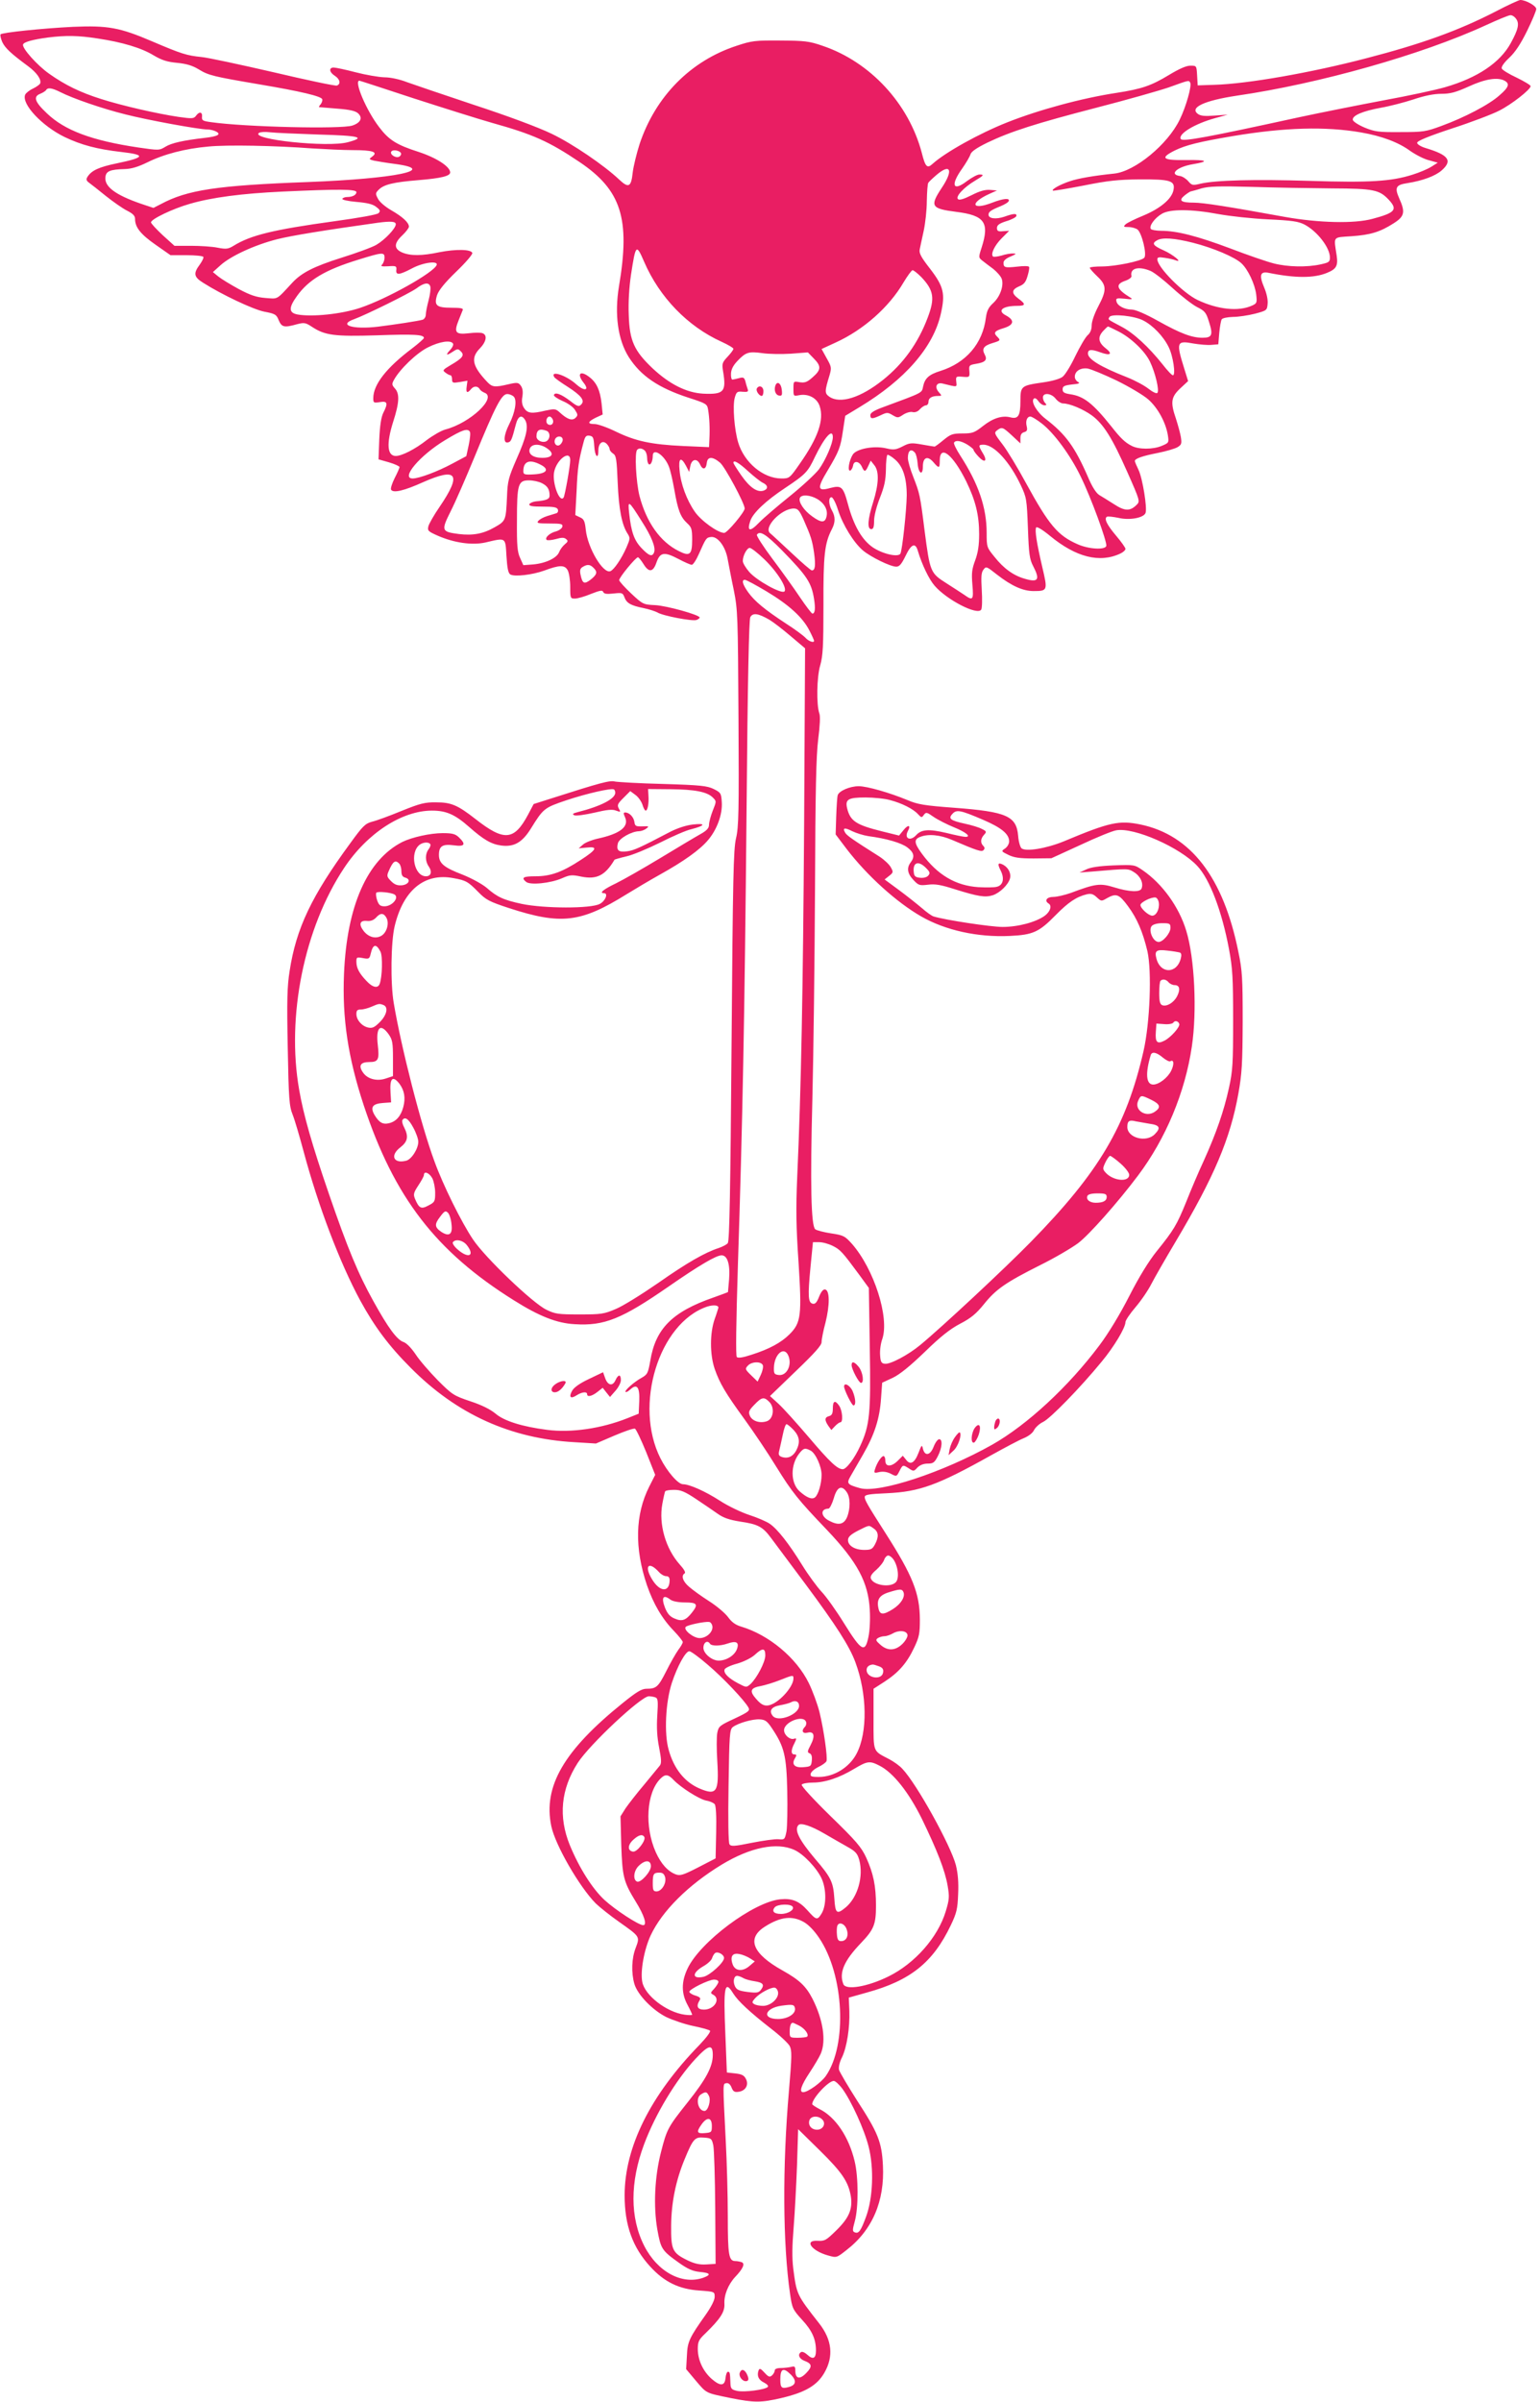 <?xml version="1.0" standalone="no"?>
<!DOCTYPE svg PUBLIC "-//W3C//DTD SVG 20010904//EN"
 "http://www.w3.org/TR/2001/REC-SVG-20010904/DTD/svg10.dtd">
<svg version="1.0" xmlns="http://www.w3.org/2000/svg"
 width="821pt" height="1280pt" viewBox="0 0 821 1280"
 preserveAspectRatio="xMidYMid meet">
<g transform="translate(0,1280) scale(0.1,-0.1)"
fill="#e91e63" stroke="none">
<path d="M7974 12739 c-198 -102 -395 -173 -688 -249 -298 -78 -637 -137 -811
-142 l-90 -3 -3 53 c-3 52 -3 52 -36 52 -22 0 -60 -17 -113 -49 -96 -58 -145
-75 -281 -96 -184 -28 -413 -90 -582 -157 -149 -59 -329 -159 -398 -221 -29
-27 -39 -17 -58 59 -69 261 -274 484 -529 570 -72 25 -95 27 -225 28 -134 1
-152 -1 -233 -28 -245 -80 -432 -269 -517 -523 -16 -50 -33 -119 -37 -153 -8
-77 -22 -84 -71 -38 -80 76 -250 192 -361 245 -70 34 -234 95 -411 153 -162
54 -324 109 -360 122 -38 15 -88 26 -121 26 -31 1 -100 13 -154 27 -53 14
-106 25 -116 25 -27 0 -24 -25 6 -44 28 -18 33 -44 11 -52 -8 -3 -160 29 -338
71 -178 41 -350 78 -383 81 -79 8 -106 16 -265 84 -171 73 -234 85 -421 77
-161 -8 -375 -30 -386 -40 -3 -4 1 -22 9 -41 16 -33 46 -61 138 -129 46 -34
72 -71 64 -92 -3 -6 -21 -19 -40 -28 -19 -9 -37 -24 -40 -32 -20 -50 91 -167
210 -225 90 -43 173 -65 303 -80 132 -15 127 -29 -22 -60 -97 -20 -137 -38
-159 -73 -8 -13 -6 -20 9 -31 11 -8 52 -40 90 -71 39 -31 89 -66 113 -78 31
-16 42 -27 42 -44 0 -44 29 -81 109 -137 l80 -56 85 0 c47 0 87 -4 90 -9 3 -4
-6 -23 -19 -41 -35 -47 -32 -66 18 -97 99 -63 266 -142 326 -154 58 -11 65
-15 77 -46 16 -37 29 -40 97 -21 39 10 46 9 82 -15 68 -44 117 -51 344 -44
199 7 251 4 251 -14 0 -4 -28 -29 -62 -55 -137 -103 -208 -193 -208 -266 0
-25 2 -26 35 -21 41 7 45 -5 18 -58 -11 -23 -18 -68 -21 -140 l-4 -107 56 -16
c31 -9 56 -21 56 -25 0 -5 -12 -32 -26 -59 -14 -28 -23 -56 -19 -62 12 -19 70
-5 170 40 183 81 208 44 88 -132 -29 -42 -55 -88 -59 -102 -6 -24 -2 -28 50
-51 87 -38 183 -52 254 -36 111 26 106 29 112 -72 4 -63 9 -91 20 -98 21 -14
117 -3 181 20 83 31 110 31 126 1 7 -14 13 -53 13 -87 0 -61 1 -63 25 -63 14
0 53 11 86 25 49 19 61 21 65 10 4 -10 18 -12 55 -8 45 5 49 4 58 -20 12 -32
34 -44 103 -58 29 -6 62 -17 73 -23 28 -18 187 -48 208 -40 9 3 17 9 17 13 0
14 -176 63 -237 66 -63 3 -66 4 -128 62 -34 32 -63 64 -64 71 -1 14 88 122
100 122 4 0 17 -16 29 -35 29 -48 52 -45 70 8 19 54 41 58 117 18 32 -17 64
-31 71 -31 7 0 24 26 38 58 37 83 39 87 63 90 36 6 78 -49 90 -116 6 -31 20
-106 33 -167 21 -105 22 -136 25 -682 3 -498 1 -582 -13 -640 -14 -59 -17
-209 -24 -1106 -6 -772 -11 -1041 -20 -1052 -6 -8 -28 -19 -48 -26 -74 -24
-170 -79 -324 -187 -87 -60 -188 -123 -225 -138 -63 -27 -78 -29 -193 -29
-113 0 -130 2 -177 25 -73 35 -326 277 -391 374 -62 92 -160 290 -206 417 -72
195 -176 602 -217 844 -18 106 -15 326 5 409 46 193 160 286 314 256 66 -12
77 -18 132 -74 40 -41 58 -51 165 -86 277 -90 382 -77 625 74 47 29 128 77
180 106 124 69 210 130 254 182 48 56 78 137 74 202 -3 48 -5 52 -43 71 -35
17 -69 21 -270 27 -126 3 -242 10 -257 13 -27 7 -73 -5 -348 -93 l-85 -27 -30
-57 c-74 -138 -127 -143 -280 -23 -96 75 -130 89 -210 89 -60 1 -86 -6 -185
-46 -63 -26 -134 -52 -156 -57 -37 -10 -50 -23 -116 -114 -207 -282 -289 -454
-324 -682 -13 -82 -15 -155 -10 -407 5 -274 8 -313 26 -358 11 -27 37 -116 59
-198 78 -291 193 -592 301 -792 77 -141 153 -243 270 -360 245 -247 532 -377
873 -396 l114 -7 98 42 c54 23 103 40 110 37 6 -2 33 -59 60 -125 l48 -121
-32 -63 c-75 -149 -79 -327 -12 -525 35 -101 81 -179 144 -244 26 -27 47 -54
47 -59 0 -6 -11 -25 -24 -42 -13 -18 -42 -69 -64 -113 -43 -85 -53 -94 -106
-94 -25 0 -53 -17 -126 -76 -314 -253 -425 -444 -381 -656 21 -101 150 -324
237 -412 22 -21 77 -65 124 -98 113 -80 112 -78 89 -139 -22 -56 -24 -133 -7
-192 17 -58 98 -141 171 -177 34 -16 98 -38 142 -47 44 -9 84 -20 90 -25 5 -5
-17 -35 -56 -76 -262 -269 -399 -545 -399 -802 0 -160 43 -278 137 -380 75
-82 154 -120 262 -127 81 -6 81 -6 81 -34 0 -17 -18 -52 -45 -91 -91 -128
-100 -148 -103 -223 l-4 -71 52 -62 c59 -69 50 -64 185 -92 125 -25 163 -25
270 0 128 30 191 67 230 135 50 87 41 175 -28 263 -120 153 -120 154 -138 292
-7 58 -6 121 2 218 6 75 14 224 18 331 l6 194 116 -114 c119 -117 152 -167
165 -244 10 -68 -9 -114 -76 -180 -55 -54 -63 -59 -100 -57 -75 5 -35 -53 54
-78 46 -13 46 -13 98 28 138 106 205 261 195 452 -6 124 -26 174 -138 346 -49
77 -92 150 -96 163 -3 14 2 40 16 67 26 55 42 157 39 248 l-3 70 96 27 c233
64 353 160 448 359 31 65 36 86 39 165 3 63 -1 110 -12 155 -27 104 -208 432
-285 513 -14 16 -46 39 -71 52 -88 46 -83 33 -83 214 l0 161 59 38 c75 49 119
99 158 182 27 57 30 75 30 150 -1 139 -38 232 -183 459 -98 153 -111 177 -111
193 0 12 22 16 118 20 175 8 271 43 557 203 72 40 149 81 172 90 26 11 48 27
56 44 7 14 29 34 48 43 38 18 198 182 312 321 65 78 127 181 127 211 0 9 24
45 54 80 30 35 68 91 85 125 17 33 75 134 128 223 206 346 292 550 335 790 19
106 22 159 23 383 0 231 -2 272 -23 372 -80 398 -254 623 -522 679 -114 23
-163 13 -409 -90 -93 -38 -202 -56 -225 -37 -7 6 -16 36 -18 66 -9 106 -61
129 -340 150 -161 12 -196 18 -250 41 -94 39 -215 74 -260 74 -47 0 -105 -25
-112 -48 -3 -10 -6 -60 -8 -113 l-3 -96 59 -78 c110 -143 265 -283 397 -359
129 -74 301 -112 472 -104 125 6 156 20 247 113 65 66 109 96 164 109 22 5 34
2 53 -16 24 -22 25 -22 54 -5 50 28 65 22 113 -43 48 -65 78 -135 103 -239 24
-106 14 -382 -21 -534 -92 -400 -236 -643 -601 -1016 -139 -142 -475 -455
-589 -549 -64 -53 -160 -104 -189 -100 -18 2 -23 10 -25 46 -2 24 3 63 12 87
38 114 -44 371 -162 506 -38 42 -45 46 -112 56 -39 6 -77 16 -84 22 -22 19
-27 240 -15 696 6 237 12 738 14 1115 2 533 6 710 17 800 9 70 12 124 6 138
-16 46 -14 194 5 257 14 50 17 100 17 320 -1 267 6 330 45 405 19 36 19 67 0
100 -18 32 -19 70 -2 70 7 0 23 -30 35 -69 26 -80 84 -174 133 -215 42 -35
146 -86 177 -86 17 0 28 13 50 58 30 63 52 72 65 27 22 -74 60 -153 90 -187
66 -76 228 -159 248 -127 5 8 6 55 3 104 -4 70 -3 94 9 109 14 19 16 18 73
-27 76 -59 137 -87 194 -87 75 0 76 3 47 126 -31 133 -41 199 -33 213 4 6 34
-12 74 -45 138 -114 265 -146 375 -94 15 7 27 18 27 25 0 6 -22 37 -49 69 -50
59 -66 92 -50 102 5 3 33 0 62 -6 59 -14 134 0 144 26 10 26 -16 185 -37 229
-11 23 -20 44 -20 48 0 13 40 27 122 43 45 9 93 23 106 31 21 13 23 19 17 56
-4 22 -16 65 -26 96 -30 87 -26 115 23 161 l42 39 -21 68 c-44 141 -40 149 51
132 31 -5 73 -9 94 -7 l37 3 5 60 c3 33 9 66 13 73 5 7 30 12 60 13 29 0 81 8
117 17 64 17 65 18 68 54 2 22 -6 57 -19 87 -27 64 -21 86 24 77 142 -29 243
-29 312 0 49 20 59 37 51 92 -16 105 -23 96 79 103 102 7 153 23 225 69 58 37
63 59 29 134 -25 57 -17 71 44 80 82 13 149 38 183 68 59 52 37 82 -86 119
-26 8 -45 20 -45 28 0 10 61 35 185 76 102 33 215 76 252 95 66 33 168 113
168 131 0 5 -33 25 -74 45 -41 19 -77 41 -80 49 -3 9 12 31 40 57 32 30 61 74
95 143 27 55 49 108 49 117 0 17 -56 48 -85 48 -7 0 -66 -27 -131 -61z m109
-40 c18 -25 11 -56 -29 -129 -57 -104 -177 -185 -351 -235 -48 -14 -196 -46
-328 -70 -132 -25 -334 -65 -450 -90 -495 -108 -620 -131 -630 -116 -16 27 75
82 185 112 l65 18 -70 -5 c-51 -4 -75 -2 -89 9 -46 34 35 71 207 97 441 64
988 219 1327 375 63 29 123 54 132 54 9 1 23 -8 31 -20z m-7563 -104 c134 -20
235 -51 299 -90 44 -26 72 -35 126 -40 51 -5 82 -15 115 -35 52 -32 78 -38
325 -80 219 -37 328 -63 333 -79 2 -6 -2 -18 -8 -26 -7 -8 -11 -15 -9 -16 2 0
46 -4 96 -8 67 -5 98 -12 112 -25 26 -24 14 -50 -30 -65 -58 -20 -573 -8 -754
18 -44 6 -50 9 -48 29 3 26 -15 29 -32 5 -12 -16 -21 -16 -93 -6 -115 17 -302
60 -412 95 -114 36 -193 75 -278 135 -64 45 -146 137 -139 156 4 13 50 26 132
37 95 12 163 11 265 -5z m7501 -225 c29 -16 23 -35 -27 -78 -54 -49 -186 -118
-309 -163 -84 -31 -98 -33 -220 -33 -116 -1 -136 2 -190 24 -33 14 -61 32 -63
41 -4 23 52 47 151 65 46 8 123 28 172 44 59 20 109 30 149 30 49 0 77 8 146
39 87 40 153 51 191 31z m-5813 -95 c158 -51 345 -110 416 -130 218 -61 303
-99 465 -208 223 -150 272 -301 211 -662 -25 -150 -6 -286 52 -378 64 -100
157 -164 320 -217 93 -30 98 -33 103 -63 7 -41 10 -101 7 -156 l-2 -44 -137 6
c-172 8 -255 26 -360 77 -45 22 -96 40 -112 40 -41 0 -39 12 5 34 l37 17 -6
60 c-8 69 -26 109 -63 138 -49 39 -71 21 -34 -27 35 -43 7 -50 -38 -10 -53 48
-141 77 -117 38 4 -6 36 -29 71 -51 73 -47 94 -74 72 -95 -12 -13 -21 -10 -59
20 -48 36 -80 48 -86 31 -2 -6 19 -20 46 -32 27 -11 57 -32 66 -47 16 -25 17
-29 3 -43 -18 -17 -44 -8 -85 30 -21 19 -27 19 -74 9 -75 -18 -96 -15 -115 13
-11 17 -14 35 -9 62 4 26 1 44 -8 57 -13 18 -19 19 -67 8 -72 -17 -86 -15
-111 11 -81 85 -91 129 -41 180 35 36 41 71 15 81 -9 4 -42 4 -74 0 -71 -8
-80 4 -54 69 9 23 19 48 22 55 4 9 -12 12 -60 12 -80 0 -94 12 -77 67 9 26 40
65 102 125 50 48 88 92 86 100 -7 20 -88 21 -175 4 -94 -20 -154 -20 -198 -2
-46 20 -46 49 0 92 19 18 35 39 35 46 0 22 -34 53 -95 88 -31 18 -62 44 -70
61 -14 26 -14 30 4 48 28 28 78 40 212 51 122 10 169 22 169 41 0 31 -73 78
-167 109 -119 38 -160 64 -212 133 -69 90 -135 247 -105 247 3 0 134 -43 292
-95z m4137 85 c10 -16 -22 -129 -56 -198 -64 -132 -238 -275 -348 -287 -107
-11 -191 -25 -238 -41 -51 -17 -98 -43 -90 -50 2 -2 75 10 163 27 129 26 186
32 299 33 165 1 191 -7 181 -57 -9 -47 -70 -98 -161 -136 -44 -18 -87 -39 -95
-47 -12 -12 -10 -14 16 -14 17 0 38 -6 48 -13 23 -17 52 -135 36 -151 -18 -18
-151 -45 -222 -46 -38 0 -68 -3 -68 -7 0 -5 18 -25 40 -46 50 -47 51 -73 5
-160 -20 -38 -35 -80 -35 -100 0 -22 -7 -41 -21 -53 -12 -10 -41 -60 -66 -111
-24 -51 -54 -100 -68 -111 -14 -11 -55 -23 -105 -30 -117 -17 -120 -19 -120
-101 0 -77 -12 -96 -54 -85 -44 11 -93 -5 -145 -46 -46 -36 -56 -40 -110 -40
-53 0 -63 -4 -101 -35 -23 -19 -44 -35 -48 -35 -3 0 -33 5 -67 11 -56 10 -67
9 -103 -10 -36 -18 -47 -20 -89 -10 -65 15 -158 -3 -177 -34 -20 -32 -29 -90
-13 -85 6 3 13 15 15 27 4 28 33 24 47 -7 13 -29 19 -28 34 5 l13 28 19 -24
c27 -33 24 -101 -6 -197 -29 -91 -33 -144 -10 -144 11 0 15 12 15 45 0 26 13
76 31 122 24 61 31 94 32 151 0 40 4 75 8 78 4 2 23 -9 42 -26 41 -36 61 -98
61 -190 -1 -79 -24 -294 -34 -311 -13 -20 -95 -1 -147 34 -58 40 -102 116
-133 232 -25 92 -34 100 -95 84 -68 -19 -70 -1 -12 95 60 101 68 121 81 211
l12 79 76 46 c242 146 394 319 434 499 24 106 15 144 -57 238 -47 60 -60 83
-56 103 3 14 12 58 21 98 9 41 17 113 17 161 1 49 4 92 8 97 3 5 23 24 44 42
75 64 91 25 27 -70 -64 -97 -56 -110 78 -127 152 -19 178 -57 135 -191 -17
-52 -16 -53 4 -69 12 -9 37 -29 58 -44 20 -16 40 -39 45 -52 13 -35 -7 -95
-45 -130 -25 -23 -34 -41 -39 -78 -17 -138 -106 -241 -243 -284 -61 -19 -83
-39 -92 -84 -7 -34 0 -30 -208 -107 -53 -19 -73 -32 -73 -44 0 -22 10 -22 55
-1 33 16 38 16 63 1 27 -16 30 -16 57 2 17 11 39 17 50 14 13 -3 28 2 39 15
11 12 25 21 33 21 7 0 13 9 13 19 0 20 18 31 52 31 20 0 20 1 3 20 -24 27 -13
54 20 46 82 -20 76 -21 73 10 -3 28 -1 29 35 26 36 -3 37 -2 35 30 -3 30 -1
33 35 39 50 8 62 21 47 49 -17 31 -6 47 39 61 46 14 47 15 26 36 -20 20 -12
30 35 44 56 17 61 42 13 68 -49 25 -19 51 60 51 45 0 47 9 7 38 -39 29 -38 48
3 66 26 10 36 23 45 55 7 23 11 45 8 49 -3 5 -31 5 -63 1 -66 -7 -73 -5 -73
21 0 11 13 23 38 33 30 13 33 16 13 16 -13 1 -41 -4 -62 -11 -22 -6 -42 -8
-45 -5 -14 13 9 60 46 97 l40 40 -32 -2 c-27 -3 -33 1 -33 17 0 15 12 24 49
36 28 8 52 21 54 27 5 16 -14 15 -64 -3 -45 -15 -84 -10 -84 11 0 15 12 24 64
45 22 9 42 21 44 28 6 17 -31 13 -88 -9 -110 -43 -123 -2 -15 47 l40 18 -37 3
c-26 2 -55 -6 -98 -28 -44 -22 -66 -28 -73 -21 -14 14 32 63 91 98 47 28 51
33 23 33 -11 0 -40 -16 -66 -35 -75 -58 -89 -22 -26 66 21 30 41 64 45 77 5
15 33 34 90 62 123 59 257 102 581 186 159 41 332 90 385 108 111 40 107 39
115 26z m-6023 -51 c67 -34 223 -88 348 -119 118 -30 390 -80 436 -80 14 0 35
-5 46 -11 29 -15 9 -26 -62 -34 -112 -13 -176 -27 -208 -47 -33 -20 -35 -20
-145 -4 -248 37 -392 91 -487 182 -65 61 -74 89 -36 104 13 5 27 14 31 19 9
16 31 13 77 -10z m6935 -215 c110 -19 200 -53 262 -99 29 -20 73 -43 99 -49
l47 -13 -35 -22 c-19 -12 -64 -31 -100 -42 -113 -36 -229 -43 -545 -33 -295 9
-504 4 -585 -15 -42 -10 -46 -9 -65 13 -11 13 -31 26 -44 28 -61 8 -16 49 69
63 90 15 75 24 -35 22 -127 -2 -143 10 -64 50 61 30 130 47 313 78 276 46 493
52 683 19z m-5559 -11 c222 -6 254 -15 156 -41 -107 -29 -524 15 -473 50 8 5
34 6 59 3 25 -3 141 -8 258 -12z m-33 -74 c66 -4 163 -9 215 -9 107 0 137 -10
105 -34 -19 -14 -19 -15 8 -22 16 -3 67 -12 115 -18 230 -31 -1 -78 -463 -96
-488 -18 -647 -42 -788 -118 l-39 -20 -66 22 c-136 47 -196 91 -190 142 3 32
25 41 103 43 35 1 70 11 121 36 87 43 200 73 325 84 100 10 355 5 554 -10z
m473 -26 c2 -7 -4 -16 -12 -19 -19 -7 -49 14 -40 28 8 13 46 6 52 -9z m4962
-187 c224 -1 254 -7 305 -62 47 -51 33 -68 -87 -100 -97 -27 -288 -22 -468 10
-307 56 -437 76 -485 76 -70 0 -84 11 -49 39 14 11 29 21 33 21 3 1 29 7 56
16 41 11 91 13 270 8 121 -4 312 -7 425 -8z m-5200 -20 c0 -15 -21 -26 -50
-26 -10 0 -21 -4 -25 -9 -3 -6 30 -13 75 -17 58 -5 88 -12 106 -27 21 -16 23
-22 12 -33 -8 -8 -104 -25 -235 -43 -326 -45 -446 -74 -538 -131 -28 -17 -39
-19 -85 -10 -29 6 -93 10 -141 10 l-89 0 -63 57 c-34 32 -62 62 -62 68 0 17
116 73 208 99 117 34 277 55 493 65 304 14 394 13 394 -3z m4596 -117 c60 -11
179 -24 264 -28 129 -6 162 -11 195 -28 68 -36 135 -123 135 -175 0 -24 -5
-27 -50 -37 -73 -16 -174 -14 -249 5 -36 9 -141 45 -232 80 -176 66 -285 94
-368 94 -27 0 -53 5 -56 10 -10 16 21 58 58 80 43 27 159 26 303 -1z m-4386
-54 c0 -22 -58 -83 -104 -110 -22 -13 -107 -44 -187 -69 -145 -46 -211 -79
-261 -133 -87 -94 -74 -86 -143 -81 -49 4 -81 15 -143 48 -44 24 -93 54 -109
67 l-28 23 40 36 c55 50 184 109 302 139 80 20 253 48 538 88 68 9 95 7 95 -8z
m4251 -99 c106 -27 222 -76 257 -109 35 -32 72 -111 79 -166 5 -44 4 -48 -23
-60 -71 -32 -181 -21 -289 30 -78 37 -215 175 -215 217 0 11 8 13 39 8 22 -3
48 -9 58 -13 43 -16 -14 31 -64 53 -56 25 -64 37 -35 53 28 17 94 12 193 -13z
m-2927 -101 c82 -190 233 -345 412 -426 35 -16 64 -33 64 -38 0 -5 -14 -24
-31 -42 -29 -31 -31 -37 -24 -79 18 -108 4 -123 -106 -118 -89 5 -179 50 -270
135 -98 93 -123 147 -127 284 -3 67 2 147 12 215 25 163 28 166 70 69z m-1384
22 c0 -13 -6 -29 -12 -36 -11 -10 -4 -12 32 -10 41 3 45 1 43 -19 -4 -30 16
-28 84 8 58 31 139 42 131 18 -14 -40 -265 -181 -409 -229 -99 -33 -255 -49
-333 -35 -47 9 -48 36 -3 98 62 87 151 140 327 194 129 40 140 41 140 11z
m4084 -71 c19 -8 71 -49 117 -91 46 -42 105 -88 130 -101 42 -21 49 -29 64
-78 23 -71 17 -86 -34 -86 -57 0 -116 22 -238 90 -64 36 -120 60 -138 60 -40
0 -79 21 -83 44 -4 17 1 18 44 14 39 -5 45 -3 30 6 -75 46 -82 71 -26 90 20 7
34 18 32 25 -9 42 38 54 102 27z m-1222 -33 c66 -70 73 -112 34 -215 -51 -136
-130 -246 -239 -333 -119 -95 -228 -129 -286 -89 -25 18 -25 28 1 113 12 41
11 46 -15 92 l-27 49 76 35 c147 67 284 188 361 320 21 35 43 65 48 65 6 0 27
-17 47 -37z m-2618 -50 c3 -10 -1 -43 -9 -73 -8 -30 -15 -65 -15 -77 0 -12 -8
-24 -17 -27 -25 -7 -142 -25 -238 -37 -135 -16 -215 9 -127 40 61 22 294 137
332 164 41 31 67 34 74 10z m3801 -181 c51 -26 107 -84 135 -141 24 -47 39
-151 23 -151 -6 0 -30 26 -55 58 -74 93 -155 168 -221 202 -75 40 -71 36 -62
51 12 18 133 6 180 -19z m-133 -58 c67 -34 142 -105 169 -162 28 -58 51 -154
39 -166 -5 -5 -25 5 -47 22 -21 17 -73 45 -116 62 -140 55 -207 96 -207 126 0
22 17 24 64 7 57 -21 71 -10 28 23 -37 30 -41 58 -10 91 12 13 23 23 25 23 2
0 27 -12 55 -26z m-3547 -65 c4 -6 -3 -21 -16 -35 -26 -28 -19 -31 17 -7 23
15 27 15 41 0 21 -20 9 -36 -55 -73 -42 -25 -44 -28 -27 -40 10 -8 22 -14 27
-14 4 0 8 -10 8 -21 0 -20 4 -21 41 -15 l41 7 -4 -31 c-5 -33 3 -38 22 -15 15
19 36 19 47 2 4 -8 16 -16 26 -20 68 -25 -75 -161 -209 -196 -22 -6 -67 -32
-100 -57 -61 -48 -132 -84 -164 -84 -46 0 -51 65 -14 182 33 102 35 149 10
177 -17 19 -18 24 -6 46 31 57 121 144 182 174 62 31 121 40 133 20z m1801
-54 l91 7 31 -32 c41 -41 40 -61 -5 -100 -30 -27 -42 -31 -70 -27 -33 6 -33 6
-33 -35 0 -40 0 -40 31 -34 48 9 95 -15 109 -59 24 -73 -9 -168 -106 -306 -54
-78 -56 -79 -98 -79 -97 0 -199 85 -231 193 -20 68 -30 193 -18 237 9 32 13
35 43 32 26 -2 31 1 26 14 -3 9 -9 27 -12 41 -6 21 -11 24 -33 18 -14 -4 -30
-7 -36 -8 -5 -1 -9 13 -8 32 1 23 12 44 35 68 44 46 59 51 132 41 33 -5 102
-6 152 -3z m1737 -143 c67 -33 143 -78 169 -101 51 -45 93 -123 104 -190 6
-40 6 -41 -32 -57 -47 -20 -124 -20 -161 0 -36 18 -60 42 -108 103 -99 124
-148 162 -220 172 -31 5 -40 10 -40 26 0 17 9 21 50 26 36 3 45 7 33 13 -10 5
-18 17 -18 28 0 30 30 49 68 44 18 -3 88 -32 155 -64z m-3213 -87 c17 -20 6
-84 -25 -145 -30 -59 -33 -103 -8 -98 17 3 21 11 43 96 12 46 32 55 51 21 17
-34 6 -86 -47 -205 -43 -99 -48 -118 -51 -199 -6 -129 -6 -131 -66 -165 -61
-35 -116 -45 -191 -36 -93 12 -95 18 -43 122 25 49 81 178 126 287 112 273
145 337 175 337 13 0 29 -7 36 -15z m2888 -10 c11 -14 29 -25 39 -25 35 0 107
-30 154 -64 62 -46 108 -119 189 -302 68 -153 68 -156 50 -174 -35 -35 -63
-35 -121 3 -30 19 -65 41 -79 49 -16 10 -38 44 -59 94 -71 163 -119 229 -227
312 -46 35 -79 91 -63 107 6 6 15 1 25 -13 8 -12 23 -22 32 -22 12 0 13 3 4
12 -7 7 -12 20 -12 30 0 27 45 23 68 -7z m-2681 -111 c8 -20 -8 -36 -26 -25
-15 10 -8 41 9 41 6 0 13 -7 17 -16z m2607 -21 c65 -50 154 -171 208 -284 55
-112 140 -345 136 -368 -5 -23 -95 -18 -154 9 -105 46 -152 102 -274 325 -45
83 -102 177 -127 209 -43 56 -44 60 -27 73 26 19 30 17 79 -28 l45 -42 0 28
c0 18 6 28 20 32 15 4 18 11 14 29 -8 30 1 54 19 54 8 0 35 -17 61 -37z
m-3049 -44 c4 -6 1 -37 -6 -70 l-13 -60 -75 -40 c-78 -42 -177 -79 -211 -79
-66 0 39 124 174 205 91 55 119 64 131 44z m409 5 c18 -7 21 -35 5 -51 -18
-18 -59 -3 -59 21 0 35 17 44 54 30z m1526 -34 c0 -33 -39 -123 -74 -171 -19
-25 -88 -89 -155 -143 -66 -53 -141 -117 -165 -142 -48 -50 -65 -46 -46 10 14
42 81 106 185 175 111 74 122 86 160 167 51 105 95 154 95 104z m-1440 -14 c0
-7 -5 -17 -12 -24 -18 -18 -40 5 -28 29 11 19 40 16 40 -5z m168 -33 c3 -55
22 -75 22 -24 0 39 22 57 44 36 9 -9 16 -22 16 -28 0 -7 8 -17 18 -24 17 -10
20 -30 25 -155 6 -142 22 -226 54 -274 13 -21 12 -27 -7 -71 -26 -60 -67 -120
-86 -127 -39 -15 -121 124 -131 220 -5 47 -10 58 -31 67 l-25 12 7 130 c5 121
11 161 37 258 8 31 14 38 32 35 19 -3 22 -10 25 -55z m1990 7 c17 -11 32 -23
32 -27 0 -5 12 -21 26 -36 34 -37 50 -25 24 17 -25 42 -25 46 3 46 57 0 140
-91 199 -216 31 -66 32 -75 38 -229 5 -139 9 -166 28 -202 38 -73 27 -89 -46
-67 -59 17 -111 54 -160 116 -41 50 -42 52 -42 128 0 134 -43 261 -140 411
-22 34 -37 65 -34 70 9 15 37 10 72 -11z m-2238 -22 c37 -27 24 -48 -29 -48
-49 0 -76 20 -67 48 10 29 57 29 96 0z m518 -10 c7 -7 12 -24 12 -39 0 -15 4
-30 9 -33 10 -7 21 17 21 45 0 44 60 6 85 -55 8 -18 21 -75 30 -126 19 -110
33 -146 69 -179 23 -21 26 -32 26 -87 0 -80 -12 -91 -71 -61 -99 49 -173 153
-210 295 -18 73 -27 231 -12 245 10 11 28 8 41 -5z m1440 -11 c6 -7 12 -32 14
-56 4 -55 28 -69 28 -17 0 49 25 59 56 23 30 -35 34 -34 34 8 0 89 70 33 141
-110 50 -103 69 -180 69 -282 0 -59 -6 -98 -21 -139 -18 -48 -20 -69 -15 -130
7 -81 3 -87 -42 -55 -15 10 -59 39 -97 63 -85 54 -87 59 -116 281 -24 192 -26
197 -60 285 -16 40 -29 85 -29 101 0 40 17 53 38 28z m-1838 -39 c0 -31 -28
-186 -35 -199 -21 -33 -62 77 -51 135 13 67 86 121 86 64z m799 -14 c26 -22
131 -217 131 -244 0 -19 -93 -130 -109 -130 -34 0 -124 65 -157 113 -43 62
-75 148 -81 220 -7 66 7 75 34 25 l17 -33 6 30 c7 39 36 45 52 10 14 -31 32
-28 36 8 4 35 31 35 71 1z m-958 -10 c50 -25 35 -48 -34 -52 -51 -3 -57 -1
-57 17 0 53 33 65 91 35z m1107 -35 c31 -28 66 -56 79 -62 28 -13 30 -33 3
-42 -33 -10 -72 16 -117 80 -23 33 -42 63 -43 68 -1 18 27 3 78 -44z m-1099
-64 c30 -15 41 -33 41 -66 0 -19 -16 -26 -74 -31 -16 -2 -31 -9 -34 -15 -3
-10 16 -13 71 -13 58 0 76 -3 81 -15 3 -9 0 -17 -7 -20 -6 -2 -29 -9 -49 -15
-20 -6 -42 -18 -48 -26 -11 -12 -2 -14 60 -14 62 0 71 -2 68 -17 -2 -9 -17
-20 -34 -25 -33 -8 -61 -34 -50 -45 4 -4 26 -2 49 4 31 9 45 9 55 0 12 -9 10
-14 -7 -28 -11 -9 -25 -28 -30 -41 -12 -32 -72 -60 -138 -66 l-53 -4 -17 38
c-15 32 -18 68 -17 199 0 195 6 215 64 215 23 0 54 -7 69 -15z m1469 -85 c39
-24 57 -59 48 -94 -8 -33 -28 -33 -76 2 -44 31 -74 76 -66 98 8 20 55 17 94
-6z m-938 -116 c54 -84 77 -142 67 -168 -10 -25 -27 -19 -67 23 -39 41 -55 85
-66 187 -8 71 -3 68 66 -42z m863 9 c40 -91 47 -111 57 -180 9 -66 6 -93 -12
-93 -5 0 -54 42 -108 93 -54 50 -105 98 -114 105 -38 30 58 131 125 132 22 0
30 -9 52 -57z m-115 -165 c135 -138 158 -173 172 -261 8 -51 5 -77 -9 -77 -4
0 -34 39 -67 88 -32 48 -98 140 -147 205 -48 64 -85 122 -82 127 15 24 48 4
133 -82z m-94 -48 c69 -66 125 -155 108 -172 -15 -15 -145 56 -187 103 -19 22
-35 48 -35 59 0 29 22 70 37 70 8 0 43 -27 77 -60z m-910 -46 c23 -22 19 -36
-15 -63 -34 -26 -44 -22 -54 26 -5 24 -2 34 12 42 25 15 39 13 57 -5z m923
-126 c120 -72 192 -138 228 -208 14 -27 25 -52 25 -55 0 -13 -29 -3 -46 16
-10 11 -57 46 -104 76 -113 74 -166 118 -201 166 -30 42 -37 67 -18 67 7 0 59
-28 116 -62z m15 -151 c20 -12 71 -51 113 -87 l77 -65 -5 -935 c-6 -891 -16
-1421 -37 -1885 -7 -165 -6 -261 7 -449 18 -287 14 -325 -48 -387 -44 -44
-108 -79 -203 -109 -45 -15 -71 -19 -78 -12 -6 6 -4 173 6 493 25 763 36 1328
46 2416 6 713 13 1019 20 1034 14 25 43 20 102 -14z m-822 -922 c0 -32 -77
-72 -200 -103 -27 -7 -31 -11 -18 -17 10 -4 58 3 107 14 67 16 96 19 115 11
25 -9 26 -8 15 11 -10 19 -6 26 25 57 l36 36 27 -20 c16 -11 32 -35 38 -52 5
-18 13 -32 17 -32 11 0 18 38 15 80 l-2 35 120 -1 c129 -1 195 -14 225 -44 20
-20 20 -20 0 -70 -11 -28 -20 -62 -20 -75 0 -18 -11 -31 -47 -51 -27 -15 -122
-72 -213 -127 -91 -55 -198 -116 -237 -135 -65 -31 -91 -52 -63 -52 24 0 8
-41 -22 -57 -47 -26 -298 -25 -417 0 -97 21 -130 36 -187 86 -24 20 -79 50
-126 69 -102 39 -128 61 -128 106 0 47 19 59 80 51 58 -8 66 5 26 43 -19 18
-35 22 -86 22 -66 0 -164 -22 -215 -47 -187 -95 -296 -341 -311 -703 -10 -236
21 -445 105 -700 163 -492 385 -780 801 -1040 135 -85 229 -122 324 -127 158
-10 251 28 501 201 160 111 253 166 282 166 31 0 46 -47 40 -127 -3 -37 -6
-69 -6 -69 -1 -1 -36 -14 -78 -29 -219 -76 -308 -166 -336 -336 -12 -67 -15
-74 -47 -92 -40 -22 -92 -68 -85 -75 3 -3 14 3 25 13 36 33 51 13 48 -62 l-3
-67 -60 -24 c-138 -55 -300 -79 -429 -62 -132 17 -229 47 -275 87 -27 22 -72
45 -133 65 -89 30 -97 35 -174 112 -44 45 -98 107 -118 138 -23 34 -49 61 -65
66 -35 12 -82 76 -160 217 -82 147 -138 283 -238 574 -90 262 -135 420 -158
553 -69 391 27 863 240 1183 123 185 308 305 468 305 77 0 123 -21 198 -87 77
-68 118 -92 171 -99 68 -9 112 16 158 90 67 108 71 111 189 151 108 36 239 66
254 58 4 -2 7 -10 7 -18z m1465 -39 c62 -16 124 -47 149 -75 18 -19 20 -20 31
-4 12 16 16 15 53 -11 22 -15 71 -40 108 -55 64 -26 94 -51 61 -51 -9 0 -54 9
-102 21 -94 22 -133 19 -161 -12 -31 -34 -65 -18 -44 22 18 33 1 36 -24 4
l-23 -28 -89 22 c-141 35 -171 55 -188 124 -11 47 6 57 98 57 44 0 104 -6 131
-14z m496 -105 c98 -42 139 -76 139 -115 0 -13 -10 -30 -22 -38 -21 -14 -21
-15 18 -34 31 -15 60 -19 134 -19 l95 1 155 71 c85 40 171 75 191 78 95 17
340 -91 432 -190 66 -70 131 -240 169 -443 19 -102 22 -151 22 -377 0 -232 -2
-271 -22 -362 -27 -124 -68 -242 -134 -388 -28 -60 -70 -159 -94 -220 -50
-123 -66 -150 -158 -264 -41 -51 -93 -135 -145 -237 -50 -98 -111 -199 -160
-264 -164 -219 -384 -423 -571 -529 -263 -148 -603 -260 -705 -232 -68 19 -73
25 -51 63 10 18 41 71 68 118 61 106 88 191 95 298 l6 83 56 26 c38 18 92 62
171 138 84 82 135 122 188 150 58 30 86 53 128 105 64 80 117 116 300 208 77
38 167 91 202 117 58 44 210 215 319 360 148 197 251 443 287 688 28 188 15
471 -30 617 -38 126 -127 250 -232 322 -44 30 -44 30 -156 26 -74 -3 -123 -10
-146 -22 l-35 -16 65 5 c200 17 193 17 227 -4 33 -21 50 -58 39 -86 -8 -21
-65 -19 -146 6 -75 23 -99 20 -232 -30 -32 -11 -73 -21 -93 -21 -34 0 -49 -20
-25 -35 20 -12 9 -44 -21 -66 -48 -34 -142 -59 -224 -59 -62 0 -307 37 -368
56 -10 3 -38 23 -63 45 -26 22 -80 65 -122 96 l-76 56 24 19 c23 18 23 21 9
46 -8 15 -35 40 -59 56 -147 93 -175 113 -184 128 -16 27 -3 29 38 8 21 -10
59 -22 85 -26 98 -13 176 -36 208 -60 36 -27 41 -50 18 -80 -22 -29 -18 -59
14 -93 28 -30 33 -31 78 -26 38 5 68 0 143 -24 125 -39 162 -45 203 -32 38 13
81 55 91 88 8 27 -7 58 -35 74 -29 15 -33 6 -14 -31 21 -42 13 -78 -21 -86
-14 -4 -58 -4 -98 -2 -121 8 -218 65 -301 178 -42 57 -44 77 -9 90 43 17 106
11 169 -16 135 -58 158 -65 168 -55 8 8 7 15 -1 23 -16 16 -15 38 4 59 15 16
14 19 -13 32 -15 8 -55 20 -88 27 -78 17 -91 27 -68 52 22 25 43 21 164 -31z
m-2947 -130 c3 -4 -1 -17 -9 -27 -19 -25 -19 -64 1 -92 19 -28 12 -52 -15 -52
-63 0 -88 126 -34 168 19 14 49 16 57 3z m-166 -103 c7 -7 12 -25 12 -41 0
-21 6 -30 20 -34 33 -9 20 -37 -17 -41 -24 -2 -39 3 -58 22 -22 22 -24 28 -13
53 23 53 35 62 56 41z m2808 -23 c21 -21 24 -28 13 -41 -7 -9 -25 -14 -43 -12
-24 2 -32 8 -34 26 -8 56 23 68 64 27z m-2833 -142 c27 -16 -12 -63 -53 -63
-22 0 -30 6 -39 31 -6 17 -8 36 -5 41 6 9 78 2 97 -9z m4075 -45 c4 -34 -14
-68 -35 -68 -20 0 -63 39 -63 57 0 14 57 43 80 40 8 -1 16 -14 18 -29z m-4118
-79 c16 -28 3 -77 -25 -95 -30 -19 -69 -10 -96 24 -28 36 -21 58 17 54 20 -2
36 4 49 18 23 26 41 25 55 -1z m4180 -54 c0 -28 -40 -75 -63 -75 -30 0 -56 62
-37 85 8 9 30 15 56 15 40 0 44 -2 44 -25z m-4212 -126 c13 -24 10 -136 -4
-173 -10 -25 -38 -19 -71 17 -38 40 -53 68 -53 102 0 24 2 25 35 19 31 -6 35
-4 41 22 12 53 29 57 52 13z m4261 -5 c9 -3 11 -13 6 -32 -21 -83 -109 -83
-130 0 -11 41 0 49 58 42 29 -3 58 -8 66 -10z m-59 -159 c7 -8 21 -15 32 -15
27 0 32 -23 13 -60 -18 -34 -55 -56 -79 -47 -12 5 -16 21 -16 65 0 32 3 62 7
65 11 11 30 8 43 -8z m-4186 -121 c28 -11 18 -54 -19 -91 -29 -29 -40 -34 -63
-29 -34 8 -62 41 -62 72 0 19 5 24 24 24 13 0 39 7 57 15 39 17 42 17 63 9z
m4243 -101 c5 -15 -44 -71 -79 -89 -39 -20 -50 -9 -46 47 l3 44 42 -3 c23 -2
44 2 48 8 8 13 27 9 32 -7z m-4215 -55 c20 -29 23 -45 23 -128 l0 -95 -39 -13
c-48 -16 -99 -2 -122 34 -24 35 -12 54 35 54 48 0 54 13 45 91 -11 94 14 118
58 57z m4127 -124 c17 -14 35 -23 40 -20 19 12 22 -15 5 -50 -18 -37 -65 -74
-96 -74 -38 0 -43 59 -13 158 7 19 31 14 64 -14z m-4070 -139 c27 -36 34 -76
21 -125 -13 -48 -38 -77 -76 -86 -33 -8 -53 3 -78 45 -23 41 -10 59 47 63 l42
3 -3 52 c-5 77 11 93 47 48z m4008 -86 c49 -24 54 -41 18 -65 -48 -31 -110 11
-87 60 14 31 15 31 69 5z m-3934 -148 c15 -27 27 -61 27 -76 0 -37 -36 -94
-65 -101 -67 -17 -87 28 -31 71 40 31 45 58 21 106 -9 16 -13 34 -10 39 13 21
33 8 58 -39z m3926 20 c54 -7 61 -22 27 -56 -46 -46 -146 -19 -146 39 0 32 10
39 45 30 16 -3 50 -9 74 -13z m-155 -212 c25 -22 46 -49 46 -60 0 -41 -86 -33
-126 12 -16 18 -16 22 -1 54 9 19 21 35 25 35 5 0 30 -18 56 -41z m-3669 -79
c8 -16 15 -51 15 -77 0 -45 -2 -50 -35 -67 -40 -22 -51 -16 -73 36 -9 23 -7
32 18 70 16 24 30 49 30 56 0 23 29 12 45 -18z m3595 -99 c0 -21 -19 -31 -59
-31 -31 0 -52 17 -44 36 3 9 22 14 54 14 41 0 49 -3 49 -19z m-3493 -145 c7
-54 -12 -68 -53 -42 -37 25 -39 41 -8 81 24 32 29 34 42 22 8 -8 17 -36 19
-61z m82 -112 c44 -56 10 -74 -48 -24 -18 15 -30 33 -27 39 13 20 54 12 75
-15z m1951 -4 c40 -20 51 -32 141 -154 l51 -70 5 -320 c6 -350 0 -411 -51
-522 -30 -66 -74 -124 -93 -124 -28 0 -68 37 -180 169 -64 75 -136 155 -162
179 l-46 42 138 133 c101 97 138 138 137 155 0 13 9 60 21 104 23 93 23 171
-2 176 -10 2 -21 -11 -32 -38 -12 -31 -21 -41 -34 -38 -25 5 -27 40 -12 196
l13 132 33 0 c19 0 51 -9 73 -20z m-610 -329 c-1 -3 -9 -31 -20 -61 -26 -75
-26 -188 0 -265 27 -77 56 -127 160 -270 48 -66 124 -179 168 -251 85 -137
115 -175 272 -339 161 -170 219 -277 227 -425 3 -49 0 -110 -7 -143 -18 -88
-37 -78 -129 70 -42 68 -96 144 -121 170 -25 27 -72 91 -104 143 -70 113 -130
190 -172 219 -17 12 -66 33 -109 47 -43 14 -114 48 -157 76 -79 51 -163 88
-197 88 -26 0 -84 67 -120 138 -143 283 -9 719 247 808 34 11 62 9 62 -5z
m370 -250 c26 -49 -3 -114 -48 -109 -24 3 -27 7 -26 40 2 68 50 113 74 69z
m-133 -57 c3 -9 -2 -32 -11 -51 l-17 -36 -34 33 c-33 32 -34 35 -18 52 20 22
71 24 80 2z m34 -195 c30 -30 23 -90 -12 -103 -37 -13 -78 0 -91 28 -9 21 -6
29 23 59 40 42 52 44 80 16z m130 -150 c32 -35 36 -66 14 -109 -17 -32 -44
-45 -76 -35 -17 6 -20 12 -15 33 4 15 12 53 19 85 6 31 15 57 20 57 5 0 22
-14 38 -31z m91 -110 c26 -14 58 -84 58 -129 0 -46 -17 -105 -35 -120 -16 -13
-44 -2 -83 33 -48 44 -49 140 -1 201 23 29 31 31 61 15z m192 -221 c20 -28 20
-88 2 -133 -17 -40 -46 -46 -95 -20 -46 23 -49 64 -4 65 6 0 19 25 28 55 17
61 42 73 69 33z m-803 -37 c41 -27 93 -63 116 -79 31 -22 63 -32 118 -41 96
-14 121 -27 166 -88 19 -26 103 -138 185 -248 162 -218 232 -327 264 -413 63
-169 66 -374 7 -487 -38 -74 -121 -125 -202 -125 -39 0 -46 3 -43 17 2 10 20
26 41 36 21 10 40 24 43 31 7 19 -14 166 -37 261 -11 44 -37 114 -57 155 -66
135 -213 257 -360 301 -31 9 -51 24 -70 50 -15 21 -61 60 -102 86 -41 26 -89
61 -107 77 -33 28 -43 59 -23 71 7 4 -4 23 -26 47 -75 84 -113 214 -93 323 6
33 13 63 15 67 3 5 25 8 48 8 35 0 57 -9 117 -49z m947 -157 c26 -18 28 -44 7
-84 -14 -26 -21 -30 -58 -30 -50 0 -87 23 -86 53 0 16 14 29 52 49 64 32 58
31 85 12z m106 -166 c25 -38 31 -102 11 -121 -29 -29 -118 -16 -132 20 -5 11
4 26 29 47 19 17 38 41 42 54 4 12 14 22 21 22 8 0 21 -10 29 -22z m-1250 -67
c11 -12 27 -21 38 -21 12 0 18 -7 18 -22 -1 -66 -52 -63 -93 4 -45 73 -19 101
37 39z m1303 -107 c9 -25 -14 -62 -56 -89 -51 -32 -69 -32 -77 0 -12 49 3 73
54 89 61 19 71 19 79 0z m-1243 -39 c12 -9 42 -15 78 -15 65 0 72 -10 37 -54
-32 -41 -53 -49 -92 -32 -25 10 -38 25 -51 56 -22 56 -11 75 28 45z m224 -142
c4 -30 -31 -63 -68 -63 -34 0 -89 45 -74 60 10 10 100 29 124 26 8 0 16 -11
18 -23z m1040 -46 c2 -9 -10 -31 -26 -47 -38 -38 -80 -40 -119 -5 -24 21 -26
26 -13 35 8 5 24 10 35 10 11 0 31 7 45 15 33 19 74 15 78 -8z m-1053 -47 c8
-13 54 -13 94 1 46 16 63 7 50 -29 -12 -34 -56 -62 -98 -62 -36 0 -81 38 -81
68 0 29 22 43 35 22z m295 -62 c0 -36 -45 -121 -79 -153 -22 -19 -22 -19 -66
4 -53 28 -79 55 -72 74 3 8 33 22 67 31 35 10 75 30 93 46 42 39 57 38 57 -2z
m-308 -49 c83 -70 198 -192 218 -229 9 -17 2 -23 -74 -59 -80 -37 -85 -41 -92
-76 -4 -21 -4 -88 0 -150 10 -166 -3 -186 -96 -146 -78 34 -135 104 -163 205
-25 86 -17 254 17 358 30 90 73 168 93 168 8 0 52 -32 97 -71z m913 -9 c20 -7
26 -16 23 -33 -6 -43 -88 -31 -88 13 0 16 12 27 32 29 4 1 19 -4 33 -9z m-455
-65 c0 -38 -56 -107 -107 -134 -37 -19 -60 -13 -92 25 -37 42 -31 59 27 69 20
4 64 17 97 30 73 29 75 29 75 10z m-736 -101 c14 -5 15 -20 10 -98 -4 -64 -1
-115 10 -170 12 -62 13 -83 4 -95 -7 -9 -44 -54 -83 -101 -40 -47 -84 -104
-100 -127 l-27 -43 4 -152 c6 -170 12 -196 77 -302 46 -74 62 -126 40 -126
-24 0 -148 81 -206 134 -65 60 -135 171 -185 292 -62 152 -48 299 42 439 65
100 338 355 379 355 11 0 27 -3 35 -6z m766 -45 c0 -46 -111 -89 -140 -54 -22
27 -8 49 38 57 23 4 50 11 59 16 23 13 43 4 43 -19z m-143 -122 c64 -96 76
-144 80 -332 2 -93 0 -190 -4 -215 -9 -43 -10 -45 -42 -42 -18 2 -82 -7 -143
-19 -93 -19 -111 -20 -119 -8 -6 8 -8 132 -5 312 4 274 6 300 23 313 28 21
104 43 143 41 30 -2 40 -9 67 -50z m180 37 c3 -8 1 -20 -6 -27 -20 -20 -13
-38 14 -31 35 9 42 -17 17 -65 -18 -34 -19 -40 -6 -45 10 -4 14 -16 12 -38 -3
-31 -6 -33 -46 -36 -47 -4 -64 16 -43 49 9 15 8 19 -4 19 -19 0 -19 23 0 59
13 27 13 29 -4 24 -21 -5 -51 21 -51 46 0 44 102 84 117 45z m392 -234 c73
-37 156 -142 226 -284 81 -167 123 -274 137 -356 10 -58 9 -73 -10 -136 -42
-139 -165 -278 -305 -347 -111 -55 -228 -75 -241 -41 -24 61 4 125 94 219 69
72 80 99 80 199 0 106 -14 172 -52 256 -26 56 -53 88 -190 221 -93 91 -158
162 -154 168 4 6 31 11 60 11 65 0 142 26 221 74 69 41 82 43 134 16z m-1098
-76 c38 -40 137 -103 174 -110 19 -3 39 -12 45 -19 7 -8 10 -64 8 -151 l-3
-138 -93 -48 c-80 -41 -96 -46 -120 -37 -42 16 -78 56 -106 118 -61 137 -50
317 25 392 25 25 41 24 70 -7z m804 -286 c39 -23 94 -54 122 -70 45 -25 54
-36 64 -71 23 -87 -8 -197 -71 -251 -49 -41 -57 -35 -62 47 -6 87 -17 111
-103 211 -86 102 -112 155 -88 180 13 13 68 -5 138 -46z m-960 -18 c10 -17
-38 -81 -60 -78 -30 4 -30 35 1 63 28 26 49 32 59 15z m800 -69 c49 -22 120
-97 146 -154 25 -57 25 -142 -1 -185 -23 -37 -28 -36 -76 18 -44 49 -82 64
-144 58 -143 -14 -429 -228 -495 -370 -33 -70 -33 -131 0 -192 14 -26 25 -50
25 -53 0 -3 -18 -3 -40 0 -96 13 -213 103 -226 175 -11 57 10 173 45 248 61
130 201 269 379 377 152 92 294 121 387 78z m-765 -87 c0 -29 -53 -88 -73 -82
-23 8 -20 56 7 83 34 34 66 34 66 -1z m76 -59 c8 -32 -19 -75 -46 -75 -17 0
-20 7 -20 43 0 50 4 57 36 57 17 0 25 -7 30 -25z m680 -157 c10 -16 -25 -38
-62 -38 -38 0 -51 14 -34 35 15 18 86 20 96 3z m59 -81 c25 -14 56 -46 82 -85
133 -197 151 -569 36 -735 -25 -36 -96 -87 -121 -87 -23 0 -11 36 34 104 25
38 52 83 60 102 29 69 12 180 -44 291 -35 68 -70 101 -159 151 -162 90 -195
172 -94 235 82 52 144 59 206 24z m229 -40 c12 -34 -2 -62 -30 -62 -14 0 -20
8 -22 33 -2 19 -1 41 2 49 9 23 40 11 50 -20z m-654 -152 c0 -24 -75 -92 -109
-100 -63 -14 -63 21 0 57 21 12 42 31 45 42 4 12 11 24 17 28 15 9 47 -9 47
-27z m139 -2 l25 -16 -28 -24 c-37 -32 -77 -28 -90 8 -15 43 -1 63 36 55 18
-3 43 -14 57 -23z m-36 -105 c12 -7 40 -14 61 -17 44 -7 53 -18 33 -45 -12
-16 -22 -18 -71 -12 -47 6 -59 12 -68 31 -12 26 -5 55 12 55 6 0 21 -5 33 -12z
m-133 -20 c0 -6 -10 -22 -22 -36 -21 -22 -22 -24 -5 -33 40 -23 5 -79 -50 -79
-35 0 -43 18 -23 50 7 11 2 17 -23 25 -18 5 -32 15 -32 20 0 14 104 65 132 65
13 0 23 -5 23 -12z m79 -62 c25 -40 88 -99 201 -187 47 -36 92 -78 100 -93 12
-24 12 -52 -4 -239 -35 -401 -33 -816 6 -1082 11 -76 14 -83 64 -138 53 -57
74 -103 74 -164 0 -42 -16 -50 -45 -23 -13 12 -28 19 -34 15 -20 -12 -11 -35
16 -46 43 -16 45 -31 11 -66 -35 -36 -58 -31 -58 14 0 21 -4 24 -22 19 -13 -3
-38 -6 -55 -6 -21 0 -33 -5 -33 -14 0 -7 -7 -19 -15 -26 -12 -10 -19 -7 -39
15 -21 23 -27 25 -32 12 -10 -28 0 -51 30 -65 17 -9 24 -18 19 -23 -15 -15
-125 -29 -163 -21 -31 7 -35 12 -36 43 -2 53 -3 59 -13 59 -6 0 -11 -15 -13
-32 -4 -45 -28 -46 -74 -6 -46 41 -73 99 -74 158 0 41 5 51 41 85 79 77 103
114 101 156 -3 47 20 104 57 144 43 45 54 72 35 79 -9 3 -24 6 -34 6 -35 0
-40 33 -40 239 0 110 -5 291 -11 403 -16 316 -16 302 3 306 12 2 21 -6 28 -23
8 -21 16 -26 36 -23 38 4 57 36 41 68 -10 20 -22 26 -57 30 l-45 5 -8 203
c-11 256 -4 293 42 218z m239 7 c5 -33 -39 -73 -80 -73 -18 0 -40 4 -48 10
-12 7 -11 12 5 30 25 28 85 60 105 57 8 -1 16 -12 18 -24z m90 -85 c6 -30 -38
-58 -90 -58 -88 0 -72 58 19 71 59 8 67 6 71 -13z m22 -93 c31 -16 54 -48 43
-59 -3 -3 -26 -6 -50 -6 -42 0 -43 1 -43 33 0 30 6 47 17 47 2 0 17 -7 33 -15z
m-460 -157 c0 -62 -36 -129 -134 -252 -105 -132 -111 -143 -142 -265 -34 -132
-41 -287 -20 -411 19 -105 23 -113 114 -178 49 -35 75 -46 113 -50 57 -5 62
-15 18 -31 -113 -39 -243 31 -314 169 -77 151 -77 340 -1 543 60 161 171 344
274 455 70 75 92 80 92 20z m691 -180 c48 -66 117 -217 140 -309 29 -114 23
-273 -14 -373 -28 -76 -39 -91 -60 -83 -13 5 -13 12 0 59 20 72 20 236 -1 321
-31 129 -101 234 -187 277 -21 11 -39 23 -39 26 0 31 86 124 115 124 8 0 29
-19 46 -42z m-712 -37 c13 -23 -4 -81 -23 -81 -36 0 -50 71 -18 89 24 15 30
14 41 -8z m605 -127 c21 -21 4 -54 -28 -54 -30 0 -49 23 -41 50 8 24 47 27 69
4z m-589 -34 c0 -33 -2 -35 -37 -38 -44 -4 -47 6 -16 49 29 39 53 34 53 -11z
m8 -105 c4 -22 9 -173 10 -335 l2 -295 -49 -3 c-36 -2 -62 3 -103 23 -79 39
-86 56 -85 184 1 123 25 241 72 354 45 109 54 119 103 115 39 -3 42 -5 50 -43z
m413 -1220 c32 -32 28 -56 -10 -66 -39 -11 -46 -5 -46 40 0 58 16 66 56 26z"/>
<path d="M4134 10746 c-9 -24 0 -51 19 -54 15 -3 18 2 15 29 -3 35 -24 51 -34
25z"/>
<path d="M4035 10730 c-7 -12 12 -40 26 -40 5 0 9 11 9 25 0 25 -23 35 -35 15z"/>
<path d="M3332 8445 c23 -50 -25 -88 -144 -114 -32 -7 -68 -21 -80 -32 l-23
-20 43 4 c62 7 53 -11 -32 -66 -99 -65 -161 -87 -241 -87 -66 0 -78 -7 -50
-30 22 -18 130 -7 190 19 43 19 53 20 105 9 81 -16 126 6 176 90 1 2 29 10 63
18 33 7 114 41 179 73 65 33 140 66 168 72 74 19 79 33 9 25 -37 -4 -82 -19
-120 -38 -168 -88 -195 -100 -232 -105 -46 -6 -58 5 -49 43 7 26 72 63 112 64
11 0 29 6 39 14 17 12 15 14 -21 12 -35 -1 -39 2 -42 24 -4 26 -27 50 -49 50
-10 0 -10 -5 -1 -25z"/>
<path d="M3140 5451 c-49 -23 -80 -45 -90 -63 -19 -34 -8 -45 24 -24 28 18 56
21 56 6 0 -17 26 -11 55 12 l28 22 19 -24 20 -25 29 33 c16 18 29 43 29 57 0
32 -14 32 -29 -1 -15 -33 -41 -28 -55 12 l-11 31 -75 -36z"/>
<path d="M2962 5424 c-27 -18 -29 -44 -4 -44 18 0 40 19 56 48 10 18 -25 15
-52 -4z"/>
<path d="M5306 5224 c-3 -9 -6 -23 -6 -31 0 -13 3 -13 15 -3 16 13 21 50 6 50
-5 0 -12 -7 -15 -16z"/>
<path d="M5196 5189 c-19 -28 -22 -83 -3 -77 6 3 18 22 25 43 15 47 2 67 -22
34z"/>
<path d="M5091 5141 c-12 -16 -24 -44 -28 -63 l-6 -33 26 24 c25 22 46 85 34
97 -3 3 -14 -8 -26 -25z"/>
<path d="M4977 5089 c-18 -46 -47 -51 -57 -9 -5 22 -7 20 -23 -22 -21 -55 -44
-68 -67 -37 l-17 21 -26 -26 c-34 -34 -67 -35 -67 -1 0 14 -4 25 -10 25 -11 0
-35 -36 -45 -69 -7 -21 -5 -23 23 -16 20 4 41 1 61 -9 30 -16 31 -16 46 14 18
35 18 35 51 14 24 -16 26 -16 45 5 13 13 32 21 54 21 30 0 37 5 55 40 23 45
26 90 7 90 -8 0 -21 -18 -30 -41z"/>
<path d="M4540 5525 c0 -22 39 -95 50 -95 18 0 10 57 -11 84 -23 29 -39 34
-39 11z"/>
<path d="M4500 5411 c0 -18 41 -101 50 -101 14 0 12 36 -4 75 -13 31 -46 50
-46 26z"/>
<path d="M4440 5294 c0 -27 -5 -37 -20 -41 -24 -6 -25 -21 -4 -52 l16 -22 19
20 c11 12 24 21 29 21 16 0 11 63 -6 88 -22 32 -34 27 -34 -14z"/>
<path d="M3944 155 c-7 -18 12 -45 32 -45 17 0 18 14 4 41 -13 23 -28 25 -36
4z"/>
</g>
</svg>
